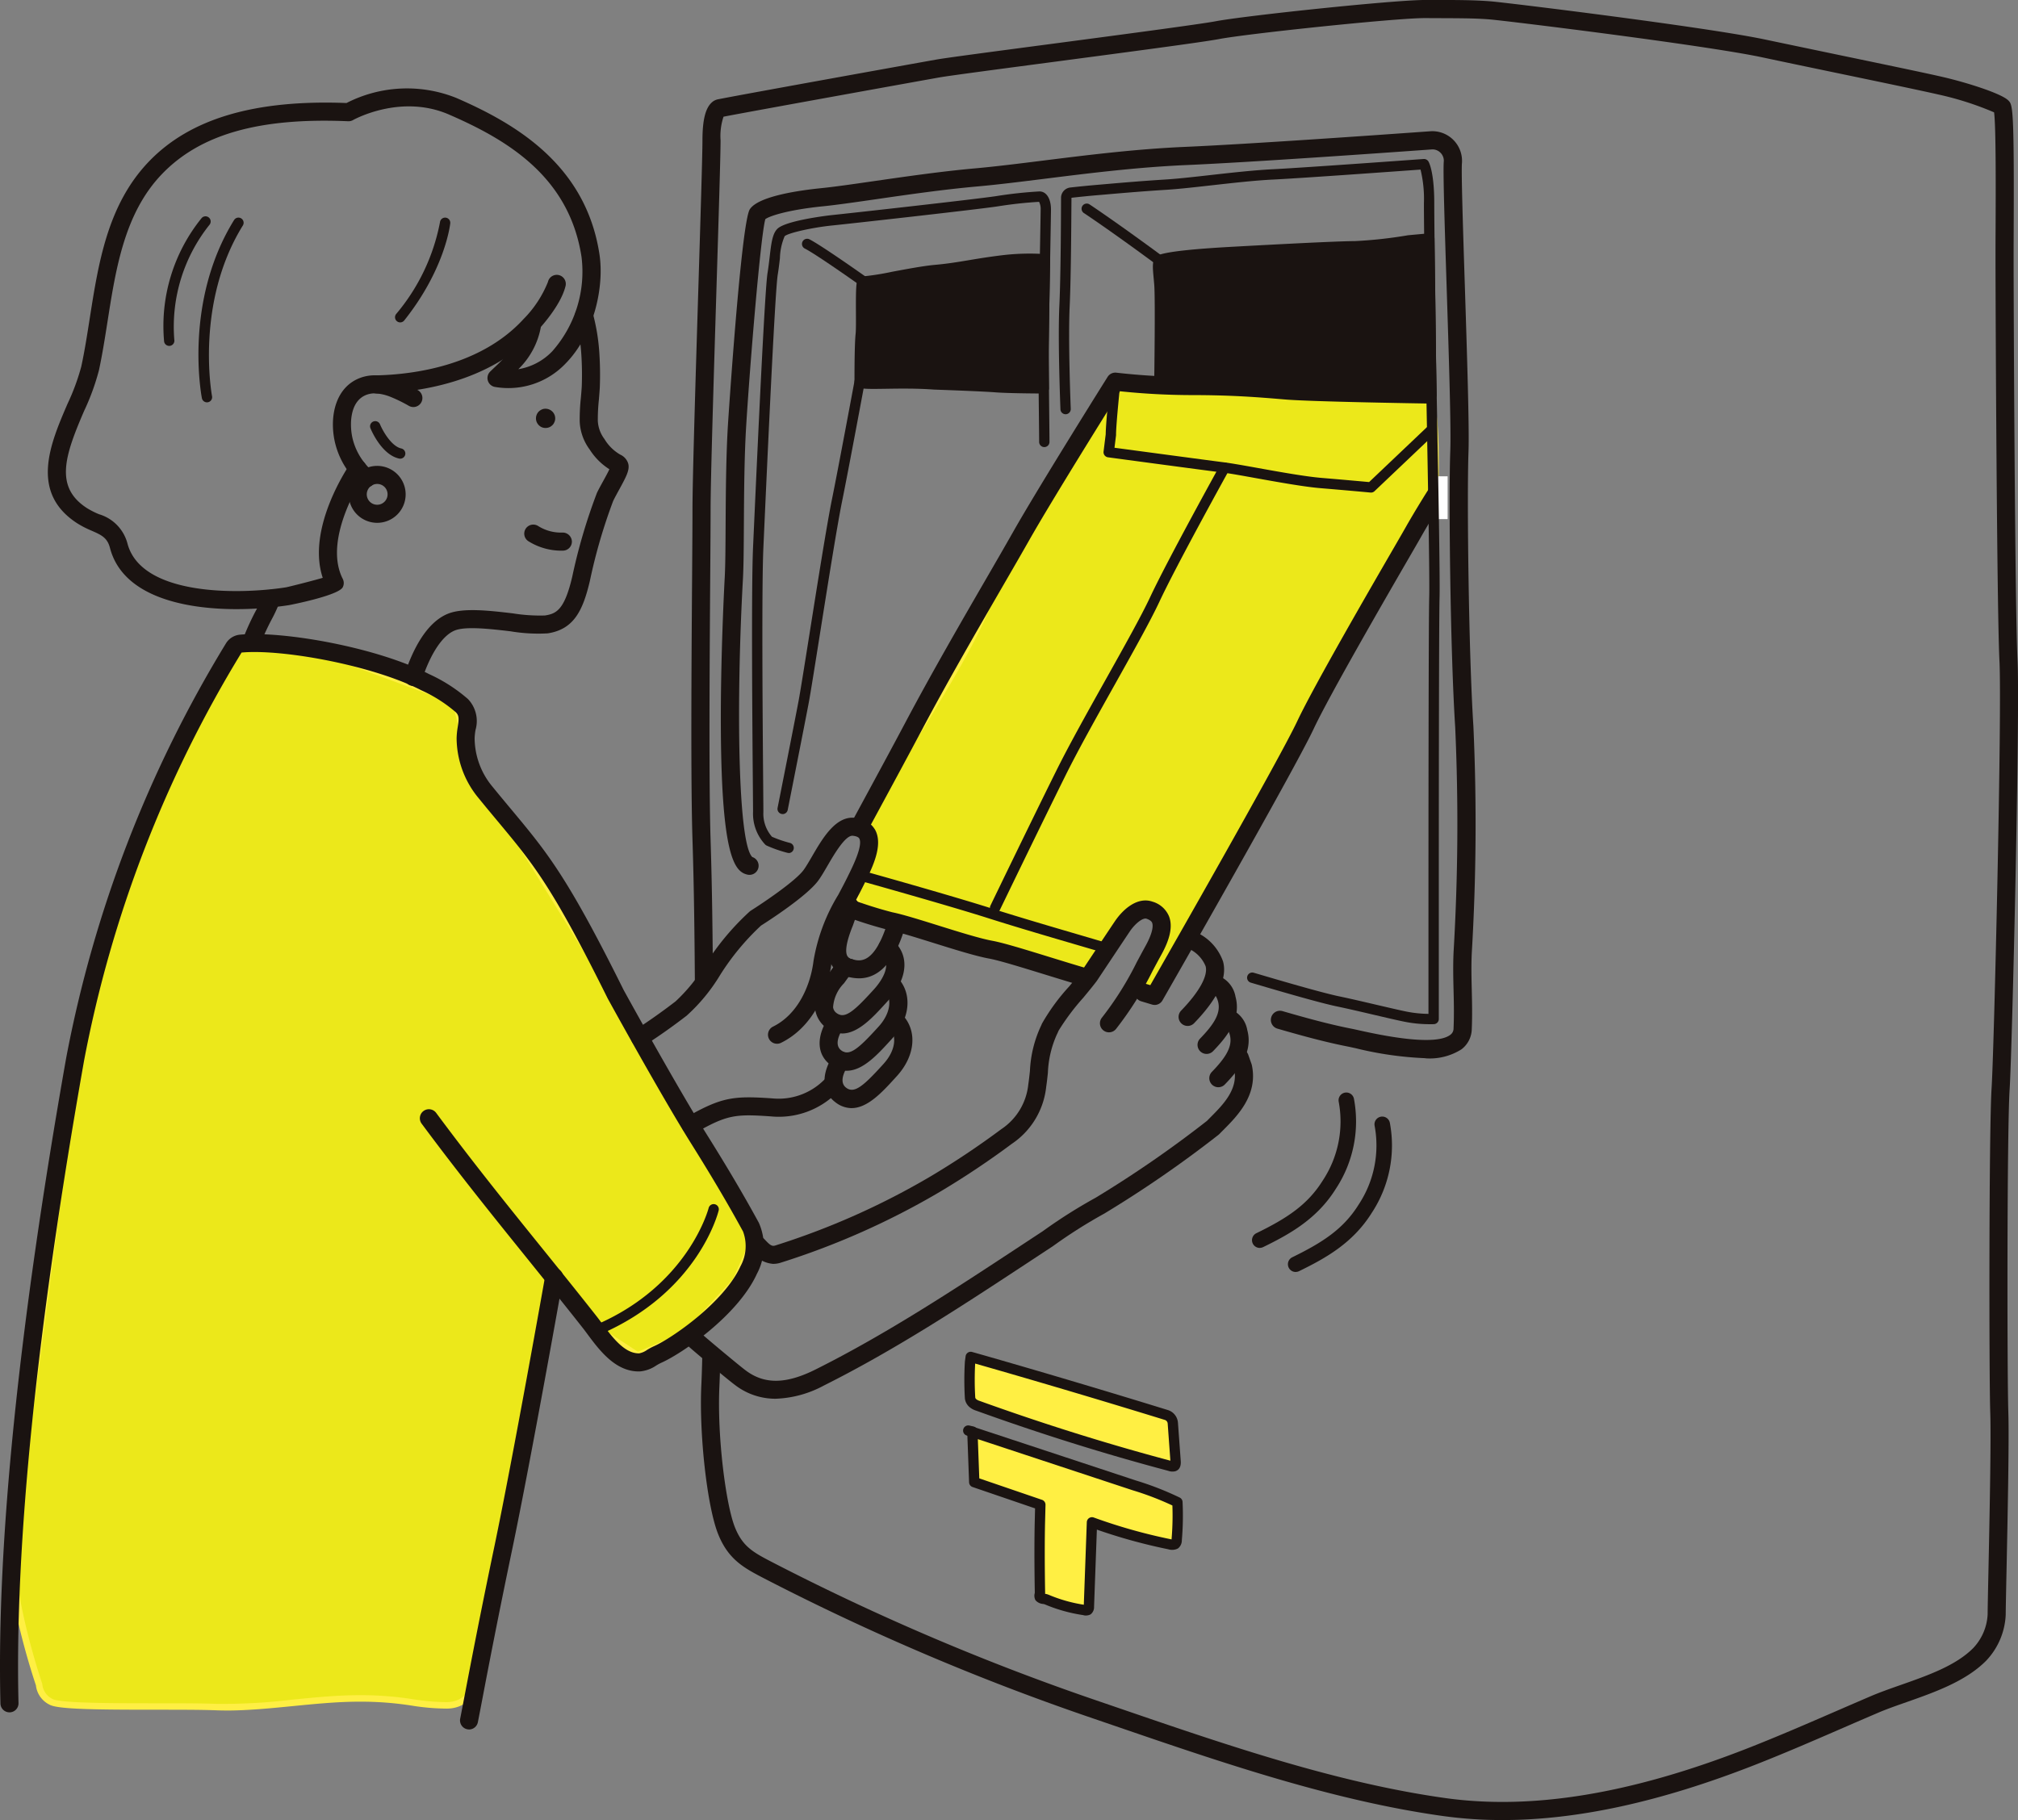 <svg xmlns="http://www.w3.org/2000/svg" xmlns:xlink="http://www.w3.org/1999/xlink" width="224.801" height="202.775" viewBox="0 0 224.801 202.775"><rect x="0" y="0" width="224.801" height="202.775" fill="#808080" stroke="none"/><defs><clipPath id="a"><rect width="224.801" height="202.775" fill="none"/></clipPath></defs><g clip-path="url(#a)"><path d="M178.592,133.022c.585-1.033,23.356-42.362,25.7-47.079s5.123-8.7,5.123-10.174.147-9.141-1.024-9.289-23.418-.442-27.81-.593-6.732-.737-7.9.442-10.392,16.808-13.466,24.181-13.319,21.969-13.173,23.444a19.718,19.718,0,0,1-.585,5.75c-.439,1.622-1.463,3.539,1.024,4.57s15.955,4.423,17.71,5.16,6.879,2.211,6.879,2.211,2.568-6.465,4.618-7.5,3.216.048,3.216,1.08c0,.5-2.222,5.235-2.3,7.018-.082,1.866,1.988.774,1.988.774" transform="translate(-49.494 -22.415)" fill="#ece81a"/><path d="M177.268,133.512a1.257,1.257,0,0,1-.681-.178,1.336,1.336,0,0,1-.525-1.288,22.906,22.906,0,0,1,1.661-5.281,17.519,17.519,0,0,0,.636-1.733,1.113,1.113,0,0,0-.537-.924,2.247,2.247,0,0,0-2.158.177c-1.581.8-3.745,5.546-4.446,7.309a.36.36,0,0,1-.434.213c-.21-.061-5.164-1.489-6.919-2.226-.787-.33-4.107-1.24-7.622-2.2-4.289-1.175-8.724-2.391-10.086-2.956-2.462-1.02-1.862-2.947-1.425-4.352.067-.218.134-.433.192-.643a19.354,19.354,0,0,0,.573-5.639c-.071-.71,1.236-2.91,4.714-8.551,3.044-4.938,6.833-11.083,8.487-15.048,3.071-7.367,12.37-23.111,13.542-24.3.987-1,2.578-.889,5.215-.712.864.058,1.843.124,2.953.163,1.889.064,7.045.155,12.5.251,7.2.126,14.654.257,15.34.343.837.106,1.386,1.708,1.342,9.185l0,.46c0,1-1.026,2.812-2.446,5.32-.851,1.5-1.814,3.2-2.714,5.015-2.445,4.926-25.518,46.762-25.706,47.1a.355.355,0,0,1-.146.14,3.161,3.161,0,0,1-1.309.359m1.141-.677h0Zm-1.373-9.649a2.194,2.194,0,0,1,1.164.309,1.838,1.838,0,0,1,.878,1.547,8.816,8.816,0,0,1-.685,1.986,23.328,23.328,0,0,0-1.612,5.048c-.01.235.014.539.19.65.269.172.858-.015,1.179-.164C179.389,130.326,201.4,90.4,203.786,85.6c.909-1.829,1.877-3.54,2.732-5.049,1.263-2.229,2.353-4.154,2.353-4.965l0-.464c.043-7.219-.5-8.332-.735-8.475-.623-.074-8.388-.211-15.239-.331-5.461-.1-10.619-.187-12.515-.251-1.122-.038-2.108-.105-2.978-.164-2.432-.165-3.9-.263-4.655.5-1.153,1.165-10.34,16.752-13.39,24.067-1.676,4.018-5.48,10.19-8.538,15.149-2.275,3.69-4.628,7.505-4.609,8.124a20.1,20.1,0,0,1-.594,5.871c-.061.225-.13.448-.2.675-.451,1.452-.841,2.706,1.014,3.475,1.32.548,5.932,1.811,10,2.926,3.691,1.012,6.88,1.886,7.71,2.234,1.469.618,5.4,1.777,6.53,2.108.547-1.32,2.76-6.424,4.667-7.383a3.78,3.78,0,0,1,1.7-.456" transform="translate(-49.312 -22.228)" fill="#ffef43"/><path d="M5.042,224.9S1.21,213.7,2.167,208.108s6.9-54.04,8.047-58.092,8.047-24.7,8.047-24.7l9.234-16.38,8.775.747,15.136,5.6,1.724,6.948,22.225,35.9,9.579,16.6-2.3,5.212-5.557,5.982-5.364,2.316-4.4-2.882-5.37-6.77v5.4L56.2,210.808l-2.107,12.158s-.192,4.246-3.641,4.246-4.6-.772-9.771-.772-10.921,1.157-15.9.964-17.051.192-18.393-.579a2.411,2.411,0,0,1-1.343-1.93" transform="translate(-0.688 -37.216)" fill="#ece81a"/><path d="M25.742,227.6c-.393,0-.781-.007-1.165-.022-1.654-.064-4.091-.064-6.671-.064-6.59,0-10.977-.04-11.887-.562A2.742,2.742,0,0,1,4.5,224.788c-.286-.842-3.819-11.414-2.876-16.926.359-2.1,1.436-10.36,2.682-19.92,2.072-15.887,4.65-35.66,5.373-38.211,1.138-4.014,7.983-24.512,8.052-24.719a.412.412,0,0,1,.028-.063L27,108.569a.366.366,0,0,1,.344-.181l8.775.747a.332.332,0,0,1,.094.022l15.136,5.6a.359.359,0,0,1,.225.25l1.71,6.894,22.2,35.85,9.584,16.608a.358.358,0,0,1,.018.325l-2.3,5.212a.344.344,0,0,1-.065.1l-5.557,5.983a.355.355,0,0,1-.121.085l-5.364,2.316a.361.361,0,0,1-.339-.029l-4.4-2.882a.364.364,0,0,1-.084-.078l-4.729-5.961v4.372a.359.359,0,0,1-.008.075L56.364,210.7l-2.1,12.144c-.067,1.543-1,4.545-3.995,4.545a24.906,24.906,0,0,1-3.882-.33,36.419,36.419,0,0,0-5.89-.441c-2.38,0-4.928.251-7.393.494s-4.985.491-7.358.491M18.4,125.273c-.313.936-6.919,20.731-8.031,24.655-.708,2.5-3.283,22.242-5.352,38.107C3.774,197.6,2.7,205.866,2.335,207.983c-.931,5.441,2.823,16.5,2.861,16.611a.377.377,0,0,1,.017.081,2.042,2.042,0,0,0,1.143,1.643c.833.477,7.028.477,11.551.478,2.587,0,5.031,0,6.7.065a63.947,63.947,0,0,0,8.424-.467c2.482-.245,5.049-.5,7.464-.5a37.054,37.054,0,0,1,5.992.448,24.019,24.019,0,0,0,3.78.324c3.06,0,3.274-3.745,3.281-3.9l2.112-12.2,5.742-26.8V178.39a.359.359,0,0,1,.641-.223l5.334,6.724,4.188,2.744,5.117-2.209,5.464-5.882,2.2-4.99-9.488-16.44-22.22-35.888a.347.347,0,0,1-.043-.1l-1.679-6.764L36,109.847l-8.5-.723Z" transform="translate(-0.501 -37.03)" fill="#ffef43"/><path d="M203.639,173.788a1.007,1.007,0,0,1-.724-1.707c1.465-1.514,2.367-2.8,2-4.139-.227-.836-.65-.978-.668-.984l.233-.979.182-.991a3.049,3.049,0,0,1,2.2,2.426c.647,2.392-.82,4.33-2.5,6.067a1,1,0,0,1-.724.307" transform="translate(-69.229 -56.368)" fill="#1a1311"/><path d="M200.434,168.233a1.007,1.007,0,0,1-.724-1.707c2.019-2.087,3.013-3.89,2.726-4.948a3.673,3.673,0,0,0-1.641-1.83,1.007,1.007,0,0,1,.963-1.768,5.629,5.629,0,0,1,2.622,3.072c.5,1.838-.587,4.151-3.223,6.875a1,1,0,0,1-.724.307" transform="translate(-68.134 -53.931)" fill="#1a1311"/><path d="M205.628,179.424a1.007,1.007,0,0,1-.724-1.706c1.465-1.516,2.365-2.8,2-4.14-.226-.837-.65-.98-.668-.986l.234-.978.182-.99a3.045,3.045,0,0,1,2.2,2.427c.646,2.39-.819,4.328-2.5,6.065a1,1,0,0,1-.724.307" transform="translate(-69.908 -58.293)" fill="#1a1311"/><path d="M126.092,216.47a7.373,7.373,0,0,1-4.543-1.542c-.808-.6-4.178-3.418-5.054-4.193a1.007,1.007,0,0,1,1.336-1.508c.834.739,4.163,3.52,4.925,4.089,2.094,1.573,4.5,1.536,7.8-.117,7.956-3.98,15.575-9,22.942-13.851l2.348-1.544a57.4,57.4,0,0,1,5.883-3.726,126.54,126.54,0,0,0,12.409-8.567c.124-.128.257-.261.395-.4,1.378-1.383,3.089-3.1,2.647-5.327l-.341-.967a1.007,1.007,0,1,1,1.9-.669l.363,1.031a.875.875,0,0,1,.035.123c.714,3.324-1.627,5.674-3.177,7.229-.151.153-.3.3-.431.436a1.03,1.03,0,0,1-.12.107,128.634,128.634,0,0,1-12.712,8.769,55.694,55.694,0,0,0-5.708,3.618l-2.383,1.569c-7.417,4.886-15.087,9.937-23.149,13.97a12.122,12.122,0,0,1-5.367,1.47" transform="translate(-39.684 -60.633)" fill="#1a1311"/><path d="M69.41,94.143a1.009,1.009,0,0,1-.957-1.322c.832-2.53,2.35-5.753,4.855-6.741,1.7-.668,4.6-.329,7.164-.029a19.183,19.183,0,0,0,3.6.24c1.273-.2,2.174-.605,3.048-4.333a62.536,62.536,0,0,1,2.755-9.345c.221-.448.475-.91.717-1.35.211-.383.5-.907.663-1.266a7.061,7.061,0,0,1-2.19-2.19,5.626,5.626,0,0,1-1.117-3.137,22.583,22.583,0,0,1,.128-2.615c.038-.423.075-.847.1-1.27a34.958,34.958,0,0,0-.049-3.606,20.5,20.5,0,0,0-.668-4.048,1.007,1.007,0,0,1,1.945-.525,22.5,22.5,0,0,1,.732,4.444,37.012,37.012,0,0,1,.051,3.831c-.026.463-.065.907-.1,1.352a20.891,20.891,0,0,0-.121,2.367,3.642,3.642,0,0,0,.735,2.026,4.9,4.9,0,0,0,1.762,1.741,1.616,1.616,0,0,1,.891,1.005c.178.688-.2,1.415-.991,2.861-.228.415-.468.851-.677,1.273a60.374,60.374,0,0,0-2.6,8.911c-.791,3.377-1.814,5.418-4.7,5.865a18.618,18.618,0,0,1-4.142-.229c-2.212-.259-4.965-.581-6.191-.1-1.368.539-2.709,2.543-3.681,5.5a1.008,1.008,0,0,1-.957.693" transform="translate(-23.37 -17.718)" fill="#1a1311"/><path d="M91.76,71.315a1.145,1.145,0,0,1-.211-.02,1.091,1.091,0,0,1-.2-.059,1,1,0,0,1-.184-.1A1.442,1.442,0,0,1,91,71a1.6,1.6,0,0,1-.132-.165,1.253,1.253,0,0,1-.1-.184,1.217,1.217,0,0,1-.059-.2,1.089,1.089,0,0,1,.29-.967.742.742,0,0,1,.165-.132,1,1,0,0,1,.184-.1.717.717,0,0,1,.2-.065,1.093,1.093,0,0,1,.968.3,1.054,1.054,0,0,1,.316.756,1.085,1.085,0,0,1-.02.211.832.832,0,0,1-.066.2c-.026.059-.059.124-.092.184a1.079,1.079,0,0,1-.138.165,1.031,1.031,0,0,1-.165.132.822.822,0,0,1-.184.1,1.186,1.186,0,0,1-.2.059,1.2,1.2,0,0,1-.211.02" transform="translate(-30.983 -23.632)" fill="#1a1311"/><path d="M65.981,75.461a.553.553,0,0,1-.122-.013c-1.911-.414-3.059-3.053-3.183-3.352a.576.576,0,1,1,1.063-.442c.276.66,1.239,2.426,2.364,2.67a.576.576,0,0,1-.121,1.138" transform="translate(-21.398 -24.359)" fill="#1a1311"/><path d="M92.862,91.694a6.907,6.907,0,0,1-3.607-1.014A1.007,1.007,0,1,1,90.3,88.961a4.771,4.771,0,0,0,2.7.716,1.026,1.026,0,0,1,1.036.978,1.007,1.007,0,0,1-.978,1.036c-.067,0-.134,0-.2,0" transform="translate(-30.329 -30.343)" fill="#1a1311"/><path d="M100.9,218.32a.576.576,0,0,1-.228-1.1c10.294-4.425,12.525-12.931,12.546-13.016a.575.575,0,0,1,1.117.277c-.092.371-2.366,9.136-13.208,13.8a.569.569,0,0,1-.227.047" transform="translate(-34.277 -69.615)" fill="#1a1311"/><path d="M1.056,227.437a1.007,1.007,0,0,1-1.006-.982c-.44-17.727,2.026-41.938,7.329-71.961A137.749,137.749,0,0,1,25.17,108.344a2.04,2.04,0,0,1,1.539-.97c4.809-.45,15.28,1.4,21.082,4.386a17.777,17.777,0,0,1,4.348,2.792,3.546,3.546,0,0,1,.833,3.435,6.575,6.575,0,0,0-.1.935,8.523,8.523,0,0,0,2.011,5.412c.772.947,1.459,1.772,2.1,2.539,4.013,4.817,6.223,7.472,12.5,20.107.04.069,5.883,10.7,9.224,16.03,3.208,5.116,4.956,8.294,5.7,9.651l.128.233a6.494,6.494,0,0,1-.215,5.684c-2.12,4.655-8.392,8.916-10.65,9.91a5.414,5.414,0,0,0-.555.3,3.836,3.836,0,0,1-1.826.666c-2.682.09-4.495-2.335-5.819-4.113-.205-.277-.4-.542-.593-.784-2.047-2.6-4.1-5.14-6.076-7.594-3.79-4.7-7.709-9.553-11.832-15.113a1.007,1.007,0,1,1,1.618-1.2c4.1,5.527,8,10.367,11.781,15.048,1.985,2.459,4.036,5,6.092,7.613.2.255.409.536.627.828,1.115,1.5,2.51,3.355,4.126,3.3a2.241,2.241,0,0,0,.876-.386,7.035,7.035,0,0,1,.772-.413c1.919-.844,7.787-4.859,9.626-8.9a4.676,4.676,0,0,0,.286-3.878l-.13-.236c-.738-1.342-2.466-4.484-5.644-9.551-3.371-5.378-9.243-16.06-9.3-16.167-6.186-12.461-8.215-14.9-12.258-19.751-.644-.773-1.336-1.6-2.1-2.543a10.543,10.543,0,0,1-2.475-6.7,8.465,8.465,0,0,1,.123-1.241c.143-.932.16-1.29-.209-1.654a15.872,15.872,0,0,0-3.855-2.456c-5.406-2.781-15.5-4.616-20.014-4.2A135.6,135.6,0,0,0,9.362,154.845c-5.279,29.892-7.735,53.968-7.3,71.561a1.007,1.007,0,0,1-.982,1.032Z" transform="translate(0 -36.661)" fill="#1a1311"/><path d="M29.13,72.961c-6.031,0-12.73-1.49-14.115-6.824-.3-1.145-.953-1.435-2.036-1.913a11.359,11.359,0,0,1-1.57-.8c-5.392-3.445-3.023-8.932-1.121-13.342a24.821,24.821,0,0,0,1.533-4.157c.369-1.71.645-3.471.938-5.337.98-6.241,1.993-12.694,6.584-17.485s11.79-6.927,22.021-6.53A14.766,14.766,0,0,1,53.582,16c6.624,2.874,14.425,7.448,15.958,17.4.558,3.617-.575,8.987-3.823,12.25a8.788,8.788,0,0,1-7.795,2.558,1.007,1.007,0,0,1-.566-1.7c.1-.1.238-.23.4-.386.9-.845,3.019-2.824,3.242-4.734a1.007,1.007,0,1,1,2,.234,8.733,8.733,0,0,1-2.49,4.606,6.737,6.737,0,0,0,3.777-1.995,13.382,13.382,0,0,0,3.26-10.522c-1.375-8.925-8.237-13.024-14.769-15.857-5.4-2.342-10.628.587-10.68.616a1.017,1.017,0,0,1-.545.133c-9.9-.429-16.494,1.452-20.758,5.9-4.153,4.334-5.117,10.47-6.048,16.4-.284,1.81-.578,3.682-.959,5.449a26.152,26.152,0,0,1-1.653,4.531c-2.17,5.028-3.318,8.5.355,10.845a9.584,9.584,0,0,0,1.3.656,4.629,4.629,0,0,1,3.171,3.246c1.51,5.816,12.218,5.749,17.67,4.9.319-.061,2.753-.67,4.089-1.057-1.839-5.53,2.847-12.407,3.06-12.715A1.007,1.007,0,0,1,43.44,57.9c-.048.07-4.831,7.1-2.491,11.692a1.03,1.03,0,0,1,0,.924c-.476.938-5.95,1.994-6,2a38.484,38.484,0,0,1-5.815.444" transform="translate(-2.765 -5.095)" fill="#1a1311"/><path d="M28.281,51.044a.576.576,0,0,1-.567-.484,19.1,19.1,0,0,1,4.155-13.728.575.575,0,0,1,.914.7A18.209,18.209,0,0,0,28.85,50.377a.576.576,0,0,1-.477.66.628.628,0,0,1-.092.007" transform="translate(-9.432 -12.506)" fill="#1a1311"/><path d="M34.525,57.405a.575.575,0,0,1-.564-.466c-.084-.438-2-10.821,3.585-19.843a.575.575,0,1,1,.978.606c-5.355,8.644-3.453,18.917-3.433,19.019a.576.576,0,0,1-.566.685" transform="translate(-11.471 -12.58)" fill="#1a1311"/><path d="M67.417,48.5a.575.575,0,0,1-.45-.934,22.355,22.355,0,0,0,4.882-10.226.575.575,0,0,1,1.144.124c-.022.208-.6,5.14-5.126,10.819a.575.575,0,0,1-.45.217" transform="translate(-22.836 -12.581)" fill="#1a1311"/><path d="M42.282,106.2a1.007,1.007,0,0,1-.939-1.372,28.366,28.366,0,0,1,1.216-2.618,14.641,14.641,0,0,0,.806-1.741,1.007,1.007,0,0,1,1.907.647,15.776,15.776,0,0,1-.92,2.009,26.7,26.7,0,0,0-1.133,2.432,1.007,1.007,0,0,1-.938.643" transform="translate(-14.101 -34.09)" fill="#1a1311"/><path d="M63.238,59.737a1.007,1.007,0,0,1-.024-2.014c4.055-.095,11.574-1.037,16.365-6.27A12.393,12.393,0,0,0,82.3,47.315a1.007,1.007,0,1,1,1.954.485c-.55,2.222-2.932,4.749-3.2,5.03-5.279,5.767-13.411,6.8-17.785,6.906Z" transform="translate(-21.261 -15.903)" fill="#1a1311"/><path d="M62.206,85.184a3.172,3.172,0,1,1,3.156-3.172,3.167,3.167,0,0,1-3.156,3.172m0-4.331a1.159,1.159,0,1,0,1.143,1.159,1.152,1.152,0,0,0-1.143-1.159" transform="translate(-20.174 -26.935)" fill="#1a1311"/><path d="M60.079,75.982a1,1,0,0,1-.674-.259,9.933,9.933,0,0,1-1.1-1.164,8.964,8.964,0,0,1-1.8-3.81c-.561-2.788.151-6.031,3-7a4.614,4.614,0,0,1,1.787-.227,7.45,7.45,0,0,1,2.261.544,18.548,18.548,0,0,1,2.2,1.079,1.007,1.007,0,1,1-1,1.746,16.744,16.744,0,0,0-1.968-.963,5.454,5.454,0,0,0-1.646-.4,2.6,2.6,0,0,0-.994.128c-1.93.658-1.959,3.26-1.671,4.691a6.936,6.936,0,0,0,1.4,2.949,7.973,7.973,0,0,0,.88.932,1.007,1.007,0,0,1-.674,1.755" transform="translate(-19.243 -21.697)" fill="#1a1311"/><path d="M194.225,140.053a1.009,1.009,0,0,1-.291-.043l-1.2-.361a1.007,1.007,0,1,1,.582-1.928l.429.129c2.356-4.121,14.417-25.258,16.365-29.4,1.825-3.882,8.139-14.791,10.836-19.448.566-.978.968-1.674,1.128-1.957,1.259-2.228,2.6-4.337,2.617-4.358a1.007,1.007,0,1,1,1.7,1.084c-.013.02-1.329,2.085-2.56,4.264-.161.286-.568.988-1.14,1.976-2.683,4.636-8.967,15.493-10.756,19.3-2.183,4.645-16.24,29.2-16.837,30.239a1.006,1.006,0,0,1-.874.507" transform="translate(-65.603 -28.091)" fill="#1a1311"/><path d="M169.227,161.78a1.029,1.029,0,0,1-.283-.041c-1.421-.416-2.918-.878-4.343-1.317-2.6-.8-5.06-1.559-6.178-1.763-1.483-.271-3.89-1.024-6.217-1.751-2.011-.628-3.91-1.222-5-1.442a47.7,47.7,0,0,1-5.351-1.716,1.007,1.007,0,1,1,.727-1.878,45.821,45.821,0,0,0,5.075,1.633c1.14.228,3.088.836,5.15,1.481,2.27.709,4.617,1.442,5.979,1.691,1.236.226,3.633.965,6.409,1.821,1.415.436,2.9.895,4.316,1.308a1.007,1.007,0,0,1-.282,1.974" transform="translate(-48.244 -51.863)" fill="#1a1311"/><path d="M145.124,114.4a1.008,1.008,0,0,1-.885-1.487l.9-1.662c1.743-3.219,3.546-6.548,5.052-9.391,2.782-5.25,6.2-11.167,8.954-15.92,1.124-1.944,2.149-3.714,2.99-5.2,2.9-5.111,10.415-17.086,10.491-17.207a1.013,1.013,0,0,1,.966-.465,75.67,75.67,0,0,0,8.41.484c4.666,0,7.657.251,10.55.494,2.854.24,15.508.441,15.635.443a1.007,1.007,0,0,1-.032,2.014c-.523-.009-12.85-.2-15.772-.45-2.851-.24-5.8-.488-10.384-.488a77.745,77.745,0,0,1-8-.427c-1.494,2.387-7.584,12.139-10.11,16.594-.844,1.489-1.871,3.264-3,5.213-2.741,4.739-6.153,10.637-8.917,15.854-1.51,2.851-3.315,6.183-5.059,9.407l-.9,1.661a1.008,1.008,0,0,1-.887.529" transform="translate(-49.237 -21.547)" fill="#1a1311"/><path d="M216.517,76.647a.483.483,0,0,1-.053,0s-2.672-.248-5.591-.49c-1.841-.154-4.835-.695-7.241-1.128-1.488-.269-2.772-.5-3.5-.591-1.928-.243-12.8-1.7-12.908-1.718a.575.575,0,0,1-.494-.641l.239-1.929c.009-1.292.47-5.72.49-5.909a.575.575,0,0,1,1.144.12c0,.046-.483,4.643-.483,5.826a.5.5,0,0,1,0,.07l-.173,1.4c2.269.3,10.667,1.43,12.334,1.64.754.1,2.053.329,3.556.6,2.382.43,5.346.964,7.133,1.114,2.383.2,4.6.4,5.341.468l6.572-6.242a.576.576,0,0,1,.793.835l-6.761,6.421a.575.575,0,0,1-.4.158" transform="translate(-63.795 -21.771)" fill="#1a1311"/><path d="M168.078,128.455a.575.575,0,0,1-.518-.826c.044-.091,4.418-9.146,7.307-14.967,1.455-2.934,3.545-6.666,5.566-10.275s3.923-7.006,4.9-9.089c1.934-4.14,7.751-14.646,7.809-14.752a.576.576,0,0,1,1.007.558c-.059.105-5.856,10.576-7.773,14.681-.99,2.121-2.906,5.541-4.934,9.164-2.014,3.6-4.1,7.316-5.539,10.224-2.885,5.816-7.257,14.865-7.3,14.956a.576.576,0,0,1-.519.325" transform="translate(-57.227 -26.734)" fill="#1a1311"/><path d="M172.952,156.61a.583.583,0,0,1-.167-.024c-.746-.226-1.834-.544-3.117-.92-2.873-.841-6.807-1.992-10.019-3.014-4.564-1.451-13.97-4.08-14.064-4.106a.575.575,0,0,1,.309-1.109c.095.026,9.521,2.661,14.1,4.118,3.2,1.018,7.127,2.167,9.994,3.007,1.287.377,2.379.7,3.127.922a.576.576,0,0,1-.166,1.126" transform="translate(-49.595 -50.364)" fill="#1a1311"/><path d="M140.915,169.4a3.167,3.167,0,0,1-3-2.684,5.79,5.79,0,0,1,1.616-4.136l.905-1.254a1.007,1.007,0,0,1,1.631,1.182l-.938,1.3a4.179,4.179,0,0,0-1.215,2.667.923.923,0,0,0,.4.66c.88.664,1.876-.16,3.914-2.391l.23-.251c.546-.6,2.219-2.64.833-3.931a1.007,1.007,0,1,1,1.373-1.473c1.823,1.7,1.546,4.291-.722,6.765l-.227.249c-1.383,1.512-3.018,3.3-4.8,3.3" transform="translate(-47.109 -54.259)" fill="#1a1311"/><path d="M141.7,175.619a2.961,2.961,0,0,1-1.814-.662c-1.5-1.132-1.6-3.065-.282-5.171a1.007,1.007,0,1,1,1.706,1.07c-.749,1.194-.82,2.034-.21,2.495.88.664,1.876-.161,3.917-2.394l.228-.249c1.334-1.459,1.586-3.162.613-4.14a1.007,1.007,0,0,1,1.427-1.421c1.772,1.78,1.543,4.626-.555,6.92l-.226.248c-1.383,1.513-3.02,3.3-4.8,3.3" transform="translate(-47.38 -56.321)" fill="#1a1311"/><path d="M142.529,181.94a2.967,2.967,0,0,1-1.814-.663c-1.5-1.132-1.6-3.065-.282-5.17a1.007,1.007,0,1,1,1.706,1.07c-.749,1.194-.82,2.033-.21,2.494.882.664,1.878-.16,3.92-2.4l.224-.246c1.334-1.459,1.587-3.161.614-4.139a1.007,1.007,0,1,1,1.427-1.421c1.772,1.78,1.543,4.626-.555,6.919l-.223.245c-1.383,1.514-3.021,3.308-4.806,3.308" transform="translate(-47.663 -58.48)" fill="#1a1311"/><path d="M144.264,161.867a4.772,4.772,0,0,1-1.358-.21,1.007,1.007,0,0,1,.575-1.93c.811.242,2.5.744,4.025-4.263a1.007,1.007,0,0,1,1.926.587c-.463,1.523-1.772,5.817-5.167,5.817" transform="translate(-48.577 -52.87)" fill="#1a1311"/><path d="M142.49,160.718a1.011,1.011,0,0,1-.288-.042,2.744,2.744,0,0,1-1.772-1.442c-.539-1.124-.363-2.648.569-4.942l.616-1.742a1.007,1.007,0,0,1,1.9.672l-.633,1.785c-.854,2.1-.816,2.981-.636,3.356a.748.748,0,0,0,.532.383,1.007,1.007,0,0,1-.288,1.972" transform="translate(-47.874 -51.889)" fill="#1a1311"/><path d="M107.768,163.872a1.007,1.007,0,0,1-.531-1.863c.02-.012,1.976-1.228,4.493-3.168A18.71,18.71,0,0,0,115,154.817a28.826,28.826,0,0,1,5.006-6.006,1,1,0,0,1,.11-.08c1.331-.839,4.984-3.288,5.89-4.544.275-.381.591-.926.927-1.5,1.171-2.014,2.624-4.511,4.752-4.3a2.732,2.732,0,0,1,2.275,1.338c.938,1.705-.324,4.246-1.159,5.927l-.134.27c-.335.681-.687,1.342-1.038,2a18.788,18.788,0,0,0-2.531,6.643c-.376,3.155-2.053,7.15-5.632,8.9a1.007,1.007,0,0,1-.885-1.809c2.853-1.4,4.2-4.7,4.518-7.331a20.625,20.625,0,0,1,2.753-7.353c.34-.638.683-1.279,1.008-1.94l.136-.276c.445-.9,1.628-3.279,1.2-4.061-.111-.2-.453-.278-.721-.305-.826-.095-2.11,2.121-2.8,3.306-.361.621-.7,1.208-1.035,1.67-1.258,1.742-5.647,4.561-6.391,5.032a27.546,27.546,0,0,0-4.587,5.558,19.867,19.867,0,0,1-3.7,4.48c-2.6,2.007-4.58,3.233-4.662,3.285a1,1,0,0,1-.529.151" transform="translate(-36.474 -47.275)" fill="#1a1311"/><path d="M116.364,188.644a1.007,1.007,0,0,1-.5-1.882c3.955-2.254,5.258-2.4,9.589-2.1a7.161,7.161,0,0,0,5.756-2.055,1.007,1.007,0,0,1,1.422,1.426,9.132,9.132,0,0,1-7.344,2.635c-3.982-.278-4.885-.178-8.426,1.841a1,1,0,0,1-.5.132" transform="translate(-39.411 -62.288)" fill="#1a1311"/><path d="M200.453,125.476a38.768,38.768,0,0,1-7.753-1.108c-.357-.078-.656-.144-.882-.189-2.14-.422-4.418-1-7.863-2a1.017,1.017,0,0,1,.567-1.953c3.384.983,5.612,1.552,7.69,1.961.236.047.55.115.922.2,2.064.453,8.343,1.83,10.1.483a.867.867,0,0,0,.358-.714c.066-1.515.034-2.911,0-4.262s-.065-2.729,0-4.206a241.305,241.305,0,0,0,.184-25.071c-.543-8.387-.741-25.576-.549-30.8.1-2.621-.174-11.045-.412-18.476-.217-6.742-.4-12.563-.315-13.729l.005-.072a1.232,1.232,0,0,0,0-.14,1.263,1.263,0,0,0-.442-.87,1.238,1.238,0,0,0-.928-.3c-5.9.424-20.364,1.442-27.315,1.74-5.439.234-10.91.918-15.738,1.522-2.732.341-5.313.664-7.571.864-3.67.326-7.67.9-11.2,1.413-2.385.344-4.445.641-5.94.793-4.029.406-6.013,1.109-6.444,1.431-.523,1.8-1.7,16.01-2.132,22.984-.212,3.423-.237,7.473-.259,11.047-.015,2.495-.028,4.649-.105,6.042-.761,13.765-.575,29.461,1.044,31a1.017,1.017,0,0,1-.548,1.957c-1.382-.325-2.863-1.858-2.955-16.041-.053-8.2.409-16.668.429-17.024.074-1.343.087-3.474.1-5.942.022-3.6.047-7.681.263-11.161.014-.223,1.46-22.46,2.434-23.96.937-1.443,5.394-2.094,7.967-2.353,1.452-.147,3.492-.44,5.853-.782,3.555-.512,7.584-1.094,11.309-1.425,2.222-.2,4.786-.518,7.5-.858,4.867-.608,10.382-1.3,15.9-1.535,6.925-.3,21.363-1.313,27.249-1.736a3.307,3.307,0,0,1,3.55,3.038,3.355,3.355,0,0,1,.006.431l-.007.1c-.08,1.055.114,7.1.32,13.508.24,7.465.512,15.926.412,18.616-.186,5.061.017,22.422.546,30.594a243.257,243.257,0,0,1-.182,25.293c-.064,1.408-.033,2.7,0,4.067.032,1.384.066,2.816,0,4.4a2.9,2.9,0,0,1-1.15,2.236,6.615,6.615,0,0,1-4.019,1" transform="translate(-41.669 -7.58)" fill="#1a1311"/><path d="M207.326,202.775a47.947,47.947,0,0,1-6.647-.452c-12.266-1.719-24.614-5.954-36.554-10.05l-2.369-.812a268.325,268.325,0,0,1-36.626-15.588c-2.25-1.169-4.025-2.091-5.173-4.983-1.215-3.057-2.12-11.1-1.862-16.557q.069-1.525.1-3.053a1.007,1.007,0,0,1,1.007-.985h.022a1.007,1.007,0,0,1,.985,1.029q-.034,1.55-.1,3.1c-.266,5.637.724,13.209,1.722,15.72.872,2.194,2.065,2.814,4.229,3.938a266.364,266.364,0,0,0,36.35,15.47l2.371.812c11.851,4.065,24.1,8.269,36.181,9.962,9.694,1.355,20.737-.467,33.759-5.573,3.3-1.295,6.617-2.734,9.824-4.126q1.884-.818,3.772-1.629c1.058-.453,2.2-.855,3.412-1.28,3-1.055,6.111-2.146,8.049-4.1a5.877,5.877,0,0,0,1.609-3.759c0-.519.035-2.261.086-4.673.116-5.526.309-14.774.206-17.77-.138-4.011-.151-31.492.148-36.177.286-4.464,1.165-41.911.876-47.59-.286-5.626-.439-39.047-.439-44.96,0-.939,0-2.079.01-3.318.017-4,.048-11.262-.169-12.854a34.517,34.517,0,0,0-6.221-1.991c-2.018-.462-6.679-1.433-11.615-2.461-2.845-.593-5.723-1.192-8.1-1.7C229.653,5,207.71,2.306,205.889,2.16s-3.66-.124-7.013-.144h-.215c-3.265,0-19.8,1.741-22.9,2.338-1.749.336-10.6,1.506-18.41,2.54-6,.793-11.669,1.543-12.739,1.733-2.1.373-21.071,3.795-24.044,4.374a6.794,6.794,0,0,0-.33,2.633c0,1.616-.211,8.519-.457,16.512-.306,9.991-.654,21.314-.654,24.584,0,1.525-.018,4.162-.041,7.384-.065,9.195-.163,23.089.041,29.488.171,5.345.228,10.761.263,15.819a1.007,1.007,0,0,1-2.014.014c-.036-5.044-.092-10.447-.263-15.769C116.9,87.228,117,73.31,117.068,64.1c.023-3.214.041-5.847.041-7.369,0-3.3.348-14.64.655-24.646.234-7.644.456-14.865.456-16.45,0-2.207.319-3.536,1-4.183a1.429,1.429,0,0,1,.794-.4c2.483-.5,22.07-4.027,24.24-4.412,1.113-.2,6.541-.916,12.826-1.747,7.782-1.03,16.6-2.2,18.294-2.521C178.634,1.751,195.221,0,198.661,0h.215c3.385-.009,5.271,0,7.171.15C207.884.3,230.009,3.013,236.58,4.4c2.377.5,5.253,1.1,8.1,1.695,4.945,1.03,9.617,2,11.654,2.469,2.581.591,6.574,1.834,7.36,2.63.475.479.652.66.595,14.186-.005,1.236-.01,2.373-.01,3.31,0,5.9.152,39.264.436,44.857.291,5.714-.591,43.339-.878,47.821-.3,4.652-.282,31.985-.145,35.979.1,3.051-.082,11.975-.206,17.88-.048,2.309-.086,4.134-.086,4.682a7.93,7.93,0,0,1-2.178,5.113c-2.277,2.3-5.756,3.518-8.825,4.6-1.177.413-2.289.8-3.286,1.232q-1.884.806-3.762,1.624c-3.223,1.4-6.556,2.846-9.89,4.154-10.492,4.113-19.763,6.144-28.127,6.144M120.112,13.059h0" transform="translate(-39.968 0)" fill="#1a1311"/><path d="M131.322,106.095a.588.588,0,0,1-.143-.018,14.342,14.342,0,0,1-2.29-.8.579.579,0,0,1-.188-.135,5.033,5.033,0,0,1-1.337-3.651c0-.3-.009-1.307-.021-2.763-.056-6.612-.186-22.1.021-26.7l.043-.953c.534-11.858,1.278-27.828,1.57-29.6.1-.612.171-1.215.236-1.776.175-1.5.3-2.578.853-3.134.96-.964,5.963-1.524,6.013-1.529,1.881-.191,16.229-1.789,18.4-2.125a47.575,47.575,0,0,1,4.79-.518h0c.781,0,1.283.813,1.283,2.023,0,.272-.032,2.042-.072,4.328-.076,4.237-.18,10.037-.18,11.682,0,1.54.031,4.411.055,6.69.016,1.5.03,2.747.03,3.186a.575.575,0,1,1-1.151,0c0-.437-.013-1.677-.03-3.174-.024-2.283-.055-5.159-.055-6.7,0-1.655.1-7.462.18-11.7.041-2.275.072-4.037.072-4.308a1.763,1.763,0,0,0-.176-.868c-1.5.089-3.048.257-4.568.5-2.184.338-16.576,1.943-18.462,2.133-2.209.223-4.94.837-5.312,1.2a6.626,6.626,0,0,0-.526,2.456c-.068.577-.14,1.2-.244,1.83-.315,1.91-1.249,22.649-1.556,29.465l-.043.953c-.206,4.576-.076,20.038-.02,26.641.012,1.462.02,2.469.02,2.8a3.907,3.907,0,0,0,.956,2.76,13.167,13.167,0,0,0,1.995.685.575.575,0,0,1-.142,1.133" transform="translate(-43.475 -11.066)" fill="#1a1311"/><rect width="1.323" height="4.768" transform="translate(159.94 53.067)" fill="#fff"/><path d="M220.447,123.3a14.181,14.181,0,0,1-2.777-.275c-.829-.167-2.064-.456-3.37-.762-1.426-.334-2.9-.679-4.157-.942-2.143-.446-7.345-1.985-9.054-2.49l-.54-.159a.575.575,0,0,1,.317-1.106l.549.161c1.7.5,6.865,2.03,8.962,2.468,1.271.265,2.752.612,4.184.948,1.3.3,2.524.591,3.335.754a13.069,13.069,0,0,0,2.44.252v-12c0-7.37.006-31.633.084-34.45.059-2.109-.153-13.578-.294-21.166-.063-3.389-.108-5.836-.108-6.312,0-.608-.03-2.8-.066-5.425-.055-3.957-.122-8.881-.122-10.94a13.9,13.9,0,0,0-.377-3.771c-2.283.166-13.044.943-16.4,1.111-2.084.1-4.539.381-6.912.647-1.864.209-3.626.408-4.981.493-2.5.157-4.385.318-6.206.473l-1.149.1c-1.419.117-2.528.237-3.238.317-.016,1.989-.041,8.683-.2,12.076-.185,3.925.118,11.367.121,11.442a.575.575,0,1,1-1.149.048c0-.076-.309-7.567-.121-11.544.159-3.369.184-10.041.188-12.006a1.159,1.159,0,0,1,1.034-1.159c.718-.081,1.838-.2,3.273-.32l1.147-.1c1.828-.157,3.718-.317,6.231-.475,1.327-.084,3.075-.28,4.925-.488,2.391-.269,4.863-.546,6.982-.653,3.728-.188,16.669-1.131,16.8-1.141a.581.581,0,0,1,.537.28c.066.111.647,1.188.647,4.67,0,2.051.068,6.971.122,10.923.036,2.635.066,4.832.066,5.442,0,.464.047,3.035.108,6.29.141,7.6.353,19.084.294,21.22-.078,2.8-.084,27.052-.084,34.418V122.72a.574.574,0,0,1-.556.575q-.242.009-.485.009" transform="translate(-61.208 -9.192)" fill="#1a1311"/><path d="M196.1,56.316l2.147.473q.714.015,1.46.016c4.625,0,7.547.246,10.468.491s15.7.447,15.7.447l.533.059c-.049-2.658-.083-4.581-.083-4.986,0-1.133-.105-7.738-.158-12.459l-2.274.209a49.749,49.749,0,0,1-6.041.654c-2.144,0-11.758.527-14.006.654s-7.5.527-7.751.917-.136,1.047,0,2.651,0,10.874,0,10.874" transform="translate(-66.945 -13.788)" fill="#1a1311"/><path d="M226.113,58.08a.52.52,0,0,1-.064,0l-.533-.06c-.467,0-12.782-.2-15.688-.444-2.86-.241-5.817-.489-10.42-.489q-.752,0-1.472-.016a.583.583,0,0,1-.112-.013l-2.147-.474a.576.576,0,0,1-.452-.57c0-.093.133-9.261,0-10.817l-.064-.727c-.11-1.194-.165-1.793.156-2.286.145-.221.483-.74,8.2-1.177.115-.007,11.627-.654,14.038-.654A49.476,49.476,0,0,0,223.5,39.7l2.318-.214a.577.577,0,0,1,.628.566c.025,2.23.061,4.882.093,7.177.036,2.566.065,4.689.065,5.288,0,.39.032,2.194.083,4.976a.574.574,0,0,1-.575.586m-28.1-2.163q.681.014,1.392.014c4.651,0,7.632.251,10.515.493,2.763.233,14.627.429,15.6.444-.044-2.421-.071-3.983-.071-4.35,0-.6-.029-2.713-.065-5.272-.029-2.086-.062-4.466-.086-6.557l-1.653.151a50.09,50.09,0,0,1-6.067.656c-2.034,0-10.794.471-14,.654a56.6,56.6,0,0,0-7.337.752,7.071,7.071,0,0,0,.061,1.456l.066.737c.12,1.421.035,8.534.009,10.461Z" transform="translate(-66.647 -13.49)" fill="#1a1311"/><path d="M183.865,35.312s2.784,1.832,8.106,5.759" transform="translate(-62.817 -12.064)" fill="#1a1311"/><path d="M191.672,41.348a.576.576,0,0,1-.342-.113c-5.244-3.87-8.052-5.722-8.08-5.74a.576.576,0,0,1,.633-.962c.028.019,2.857,1.886,8.131,5.776a.575.575,0,0,1-.342,1.038" transform="translate(-62.518 -11.766)" fill="#1a1311"/><path d="M166.1,43.848a24.992,24.992,0,0,0-4.67.115c-3.248.4-4.938.847-7.534,1.078s-7.676,1.46-8.06,1.238-.132,4.737-.26,5.925-.123,4.806-.124,5.287,4.157-.01,8.314.3c0,0,5.2.179,6.885.311,1.246.1,3.97.121,5.318.128-.015-1.508-.026-2.963-.026-3.909,0-1.5.086-6.458.158-10.472" transform="translate(-49.694 -14.96)" fill="#1a1311"/><path d="M165.674,58.506h0c-1.469-.008-4.118-.035-5.359-.13-1.658-.129-6.809-.307-6.861-.309-1.946-.144-3.857-.113-5.392-.09-2.261.036-2.93.031-3.278-.312a.661.661,0,0,1-.2-.474v-.144c0-2.7.045-4.45.127-5.2.044-.41.039-1.406.034-2.368-.017-3.3.035-3.745.464-3.994a.664.664,0,0,1,.5-.05,28.778,28.778,0,0,0,3.088-.5c1.625-.3,3.468-.652,4.751-.765,1.383-.123,2.486-.306,3.764-.519,1.053-.175,2.248-.374,3.752-.556a25.654,25.654,0,0,1,4.779-.119.575.575,0,0,1,.536.585c-.076,4.3-.159,9.011-.158,10.462,0,.945.011,2.4.026,3.9a.575.575,0,0,1-.575.581m-15.6-1.7c1.084,0,2.254.024,3.438.112.19.006,5.206.18,6.887.311,1.057.08,3.2.111,4.692.122-.012-1.3-.02-2.505-.02-3.329,0-1.4.074-5.78.149-9.93a24.519,24.519,0,0,0-4.018.144c-1.477.179-2.607.368-3.7.55-1.247.207-2.425.4-3.851.53-1.227.109-3.04.449-4.64.75-1.7.319-2.574.472-3.075.508-.055.637-.047,1.961-.043,2.9.006,1.086.011,2.022-.041,2.5s-.114,1.709-.12,4.845c.473.042,1.438.026,2.308.013.625-.01,1.311-.02,2.035-.02m-4.248-11.324h0m0,0h0m-.023-.013.023.013-.023-.013" transform="translate(-49.396 -14.662)" fill="#1a1311"/><path d="M142.8,45.419s-4.932-3.494-6.231-4.148" transform="translate(-46.66 -14.1)" fill="#1a1311"/><path d="M142.505,45.7a.571.571,0,0,1-.332-.106c-.049-.035-4.911-3.476-6.157-4.1a.575.575,0,1,1,.517-1.028c1.323.666,6.1,4.048,6.305,4.192a.575.575,0,0,1-.333,1.045" transform="translate(-46.361 -13.802)" fill="#1a1311"/><path d="M141,64.6s-1.849,9.946-2.51,13.174c-.909,4.449-3.208,19.761-3.728,22.51s-2.208,11.258-2.338,11.91" transform="translate(-45.244 -22.069)" fill="#1a1311"/><path d="M132.131,112.467a.593.593,0,0,1-.113-.011.575.575,0,0,1-.452-.677c.226-1.136,1.839-9.274,2.336-11.9.2-1.068.681-4.086,1.235-7.581.864-5.443,1.938-12.216,2.494-14.937.652-3.186,2.49-13.065,2.508-13.164a.575.575,0,1,1,1.131.211c-.018.1-1.858,9.988-2.512,13.184-.55,2.695-1.623,9.455-2.485,14.887-.556,3.5-1.036,6.53-1.24,7.613-.5,2.635-2.113,10.777-2.339,11.916a.576.576,0,0,1-.564.463" transform="translate(-44.945 -21.771)" fill="#1a1311"/><path d="M78.845,266a1.009,1.009,0,0,1-.988-1.2c.135-.681.3-1.568.515-2.676.618-3.236,1.652-8.653,3.278-16.434,2.139-10.235,5.648-30.059,5.683-30.258a1.007,1.007,0,1,1,1.984.351c-.036.2-3.55,20.053-5.7,30.319-1.622,7.764-2.654,13.17-3.271,16.4-.213,1.114-.383,2.005-.519,2.69a1.009,1.009,0,0,1-.987.811" transform="translate(-26.593 -73.317)" fill="#1a1311"/><path d="M164.4,234.768a1.563,1.563,0,0,0,.577.309q10.682,3.856,21.39,6.7a.834.834,0,0,0,.429.041c.213-.066.217-.335.2-.568l-.309-4.233a1.038,1.038,0,0,0-.724-.918q-9.9-3.051-19.791-5.9-1-.287-1.993-.568l-.076.553a34.14,34.14,0,0,0,0,4,.912.912,0,0,0,.3.573" transform="translate(-56.045 -78.455)" fill="#ffef43"/><path d="M186.36,242.107a1.407,1.407,0,0,1-.49-.088c-7.069-1.875-14.282-4.134-21.385-6.7a2.074,2.074,0,0,1-.754-.412l-.01-.009a1.485,1.485,0,0,1-.489-.934,34.892,34.892,0,0,1,0-4.107l.08-.6a.576.576,0,0,1,.727-.475q1,.282,2,.569c6.557,1.884,13.219,3.869,19.8,5.9a1.6,1.6,0,0,1,1.129,1.427l.309,4.231c.064.784-.292,1.064-.6,1.159a.405.405,0,0,1-.073.017,1.339,1.339,0,0,1-.234.02m-21.88-8.072a1.006,1.006,0,0,0,.36.192c7.073,2.552,14.218,4.792,21.274,6.67l-.3-4.134a.459.459,0,0,0-.323-.41c-6.572-2.027-13.228-4.009-19.778-5.892l-1.346-.385a33.985,33.985,0,0,0,.01,3.787.334.334,0,0,0,.1.173" transform="translate(-55.746 -78.156)" fill="#1a1311"/><path d="M163.824,242.093l.472.156V242.2Z" transform="translate(-55.97 -82.71)" fill="#ffef43"/><path d="M163.967,242.52a.493.493,0,0,1-.151-.024l-.472-.156a.576.576,0,0,1,.311-1.107l.472.11a.575.575,0,0,1,.444.56.62.62,0,0,1-.238.49.641.641,0,0,1-.367.126" transform="translate(-55.671 -82.411)" fill="#1a1311"/><path d="M187.376,250.151a33.332,33.332,0,0,0-4.806-1.87l-18.032-5.955.205,5.592,7.362,2.519q-.023.933-.047,1.868c-.059,2.362-.036,5.551.006,7.945,0,.116-.089.4-.015.512s.632.179.747.233a17.072,17.072,0,0,0,4.21,1.176.5.5,0,0,0,.4-.015c.1-.076.109-.232.115-.377l.341-9.378a60.9,60.9,0,0,0,8.667,2.446.869.869,0,0,0,.6-.026.564.564,0,0,0,.171-.442,31.154,31.154,0,0,0,.084-4.229" transform="translate(-56.214 -82.79)" fill="#ffef43"/><path d="M176.888,262.481a1.065,1.065,0,0,1-.315-.047,17.591,17.591,0,0,1-4.3-1.209c-.021-.006-.08-.017-.146-.032a1.24,1.24,0,0,1-.857-.413,1.045,1.045,0,0,1-.091-.775l.011-.075c-.053-2.976-.055-5.956-.006-7.938l.036-1.448-6.962-2.381a.575.575,0,0,1-.389-.523l-.205-5.592a.575.575,0,0,1,.755-.568l18.032,5.955a33.846,33.846,0,0,1,4.875,1.9.573.573,0,0,1,.325.49,31.785,31.785,0,0,1-.082,4.271,1.141,1.141,0,0,1-.348.84.558.558,0,0,1-.178.118,1.451,1.451,0,0,1-.993.043,60.881,60.881,0,0,1-7.946-2.188l-.313,8.594a1.013,1.013,0,0,1-.341.812.532.532,0,0,1-.1.062,1.066,1.066,0,0,1-.463.1m-4.554-2.419.036.007a1.782,1.782,0,0,1,.373.106,16.451,16.451,0,0,0,3.907,1.107l.334-9.2a.576.576,0,0,1,.772-.519,60.4,60.4,0,0,0,8.586,2.423.7.7,0,0,0,.082.02,30.843,30.843,0,0,0,.094-3.782,32.8,32.8,0,0,0-4.413-1.69l-17.259-5.7.161,4.37,6.987,2.391a.575.575,0,0,1,.389.559l-.047,1.87c-.049,1.967-.047,4.928.006,7.919a1.166,1.166,0,0,1-.007.12" transform="translate(-55.915 -82.491)" fill="#1a1311"/><path d="M129.43,192.877a3.349,3.349,0,0,1-2.408-1.321l-.067-.072a1.007,1.007,0,0,1,1.478-1.368l.072.078c.568.618.794.743,1.14.633a83.436,83.436,0,0,0,17.34-7.723,92.134,92.134,0,0,0,7.843-5.24,6.8,6.8,0,0,0,3-4.95c.078-.524.131-1.023.186-1.529a13.205,13.205,0,0,1,1.246-5.057l.1-.23a22.553,22.553,0,0,1,3.035-4.142c.552-.666,1.074-1.3,1.425-1.764,0,0,3-4.514,3.645-5.468.97-1.443,2.588-2.78,4.218-2.2a2.842,2.842,0,0,1,1.834,1.652c.406,1.072.129,2.454-.849,4.227-.35.635-.671,1.236-.98,1.814a37.626,37.626,0,0,1-4.084,6.485,1.007,1.007,0,0,1-1.568-1.264,35.6,35.6,0,0,0,3.876-6.171c.313-.585.638-1.193.993-1.836.9-1.642.81-2.324.728-2.541-.029-.079-.108-.286-.625-.47-.4-.142-1.257.51-1.872,1.423-.644.958-3.673,5.508-3.673,5.508-.414.553-.95,1.2-1.518,1.886a25.565,25.565,0,0,0-2.735,3.651l-.13.295c-.014.03-.028.061-.045.089a11.428,11.428,0,0,0-1.021,4.325c-.057.534-.115,1.061-.19,1.567a8.754,8.754,0,0,1-3.832,6.338,93.7,93.7,0,0,1-7.98,5.329,85.43,85.43,0,0,1-17.764,7.912,2.752,2.752,0,0,1-.818.13" transform="translate(-43.282 -52.063)" fill="#1a1311"/><path d="M212.712,202.2a.863.863,0,0,1-.379-1.639c3.406-1.663,5.71-3.16,7.409-5.892a11.923,11.923,0,0,0,1.763-8.76.863.863,0,0,1,1.7-.317,13.628,13.628,0,0,1-2.005,10c-2.106,3.387-5.16,5.077-8.107,6.514a.854.854,0,0,1-.378.088" transform="translate(-72.377 -63.166)" fill="#1a1311"/><path d="M218.789,206.272a.863.863,0,0,1-.379-1.639c3.406-1.664,5.711-3.161,7.409-5.892a11.934,11.934,0,0,0,1.763-8.761.863.863,0,0,1,1.7-.315,13.639,13.639,0,0,1-2.005,10c-2.105,3.385-5.16,5.075-8.107,6.514a.854.854,0,0,1-.378.088" transform="translate(-74.453 -64.558)" fill="#1a1311"/></g></svg>